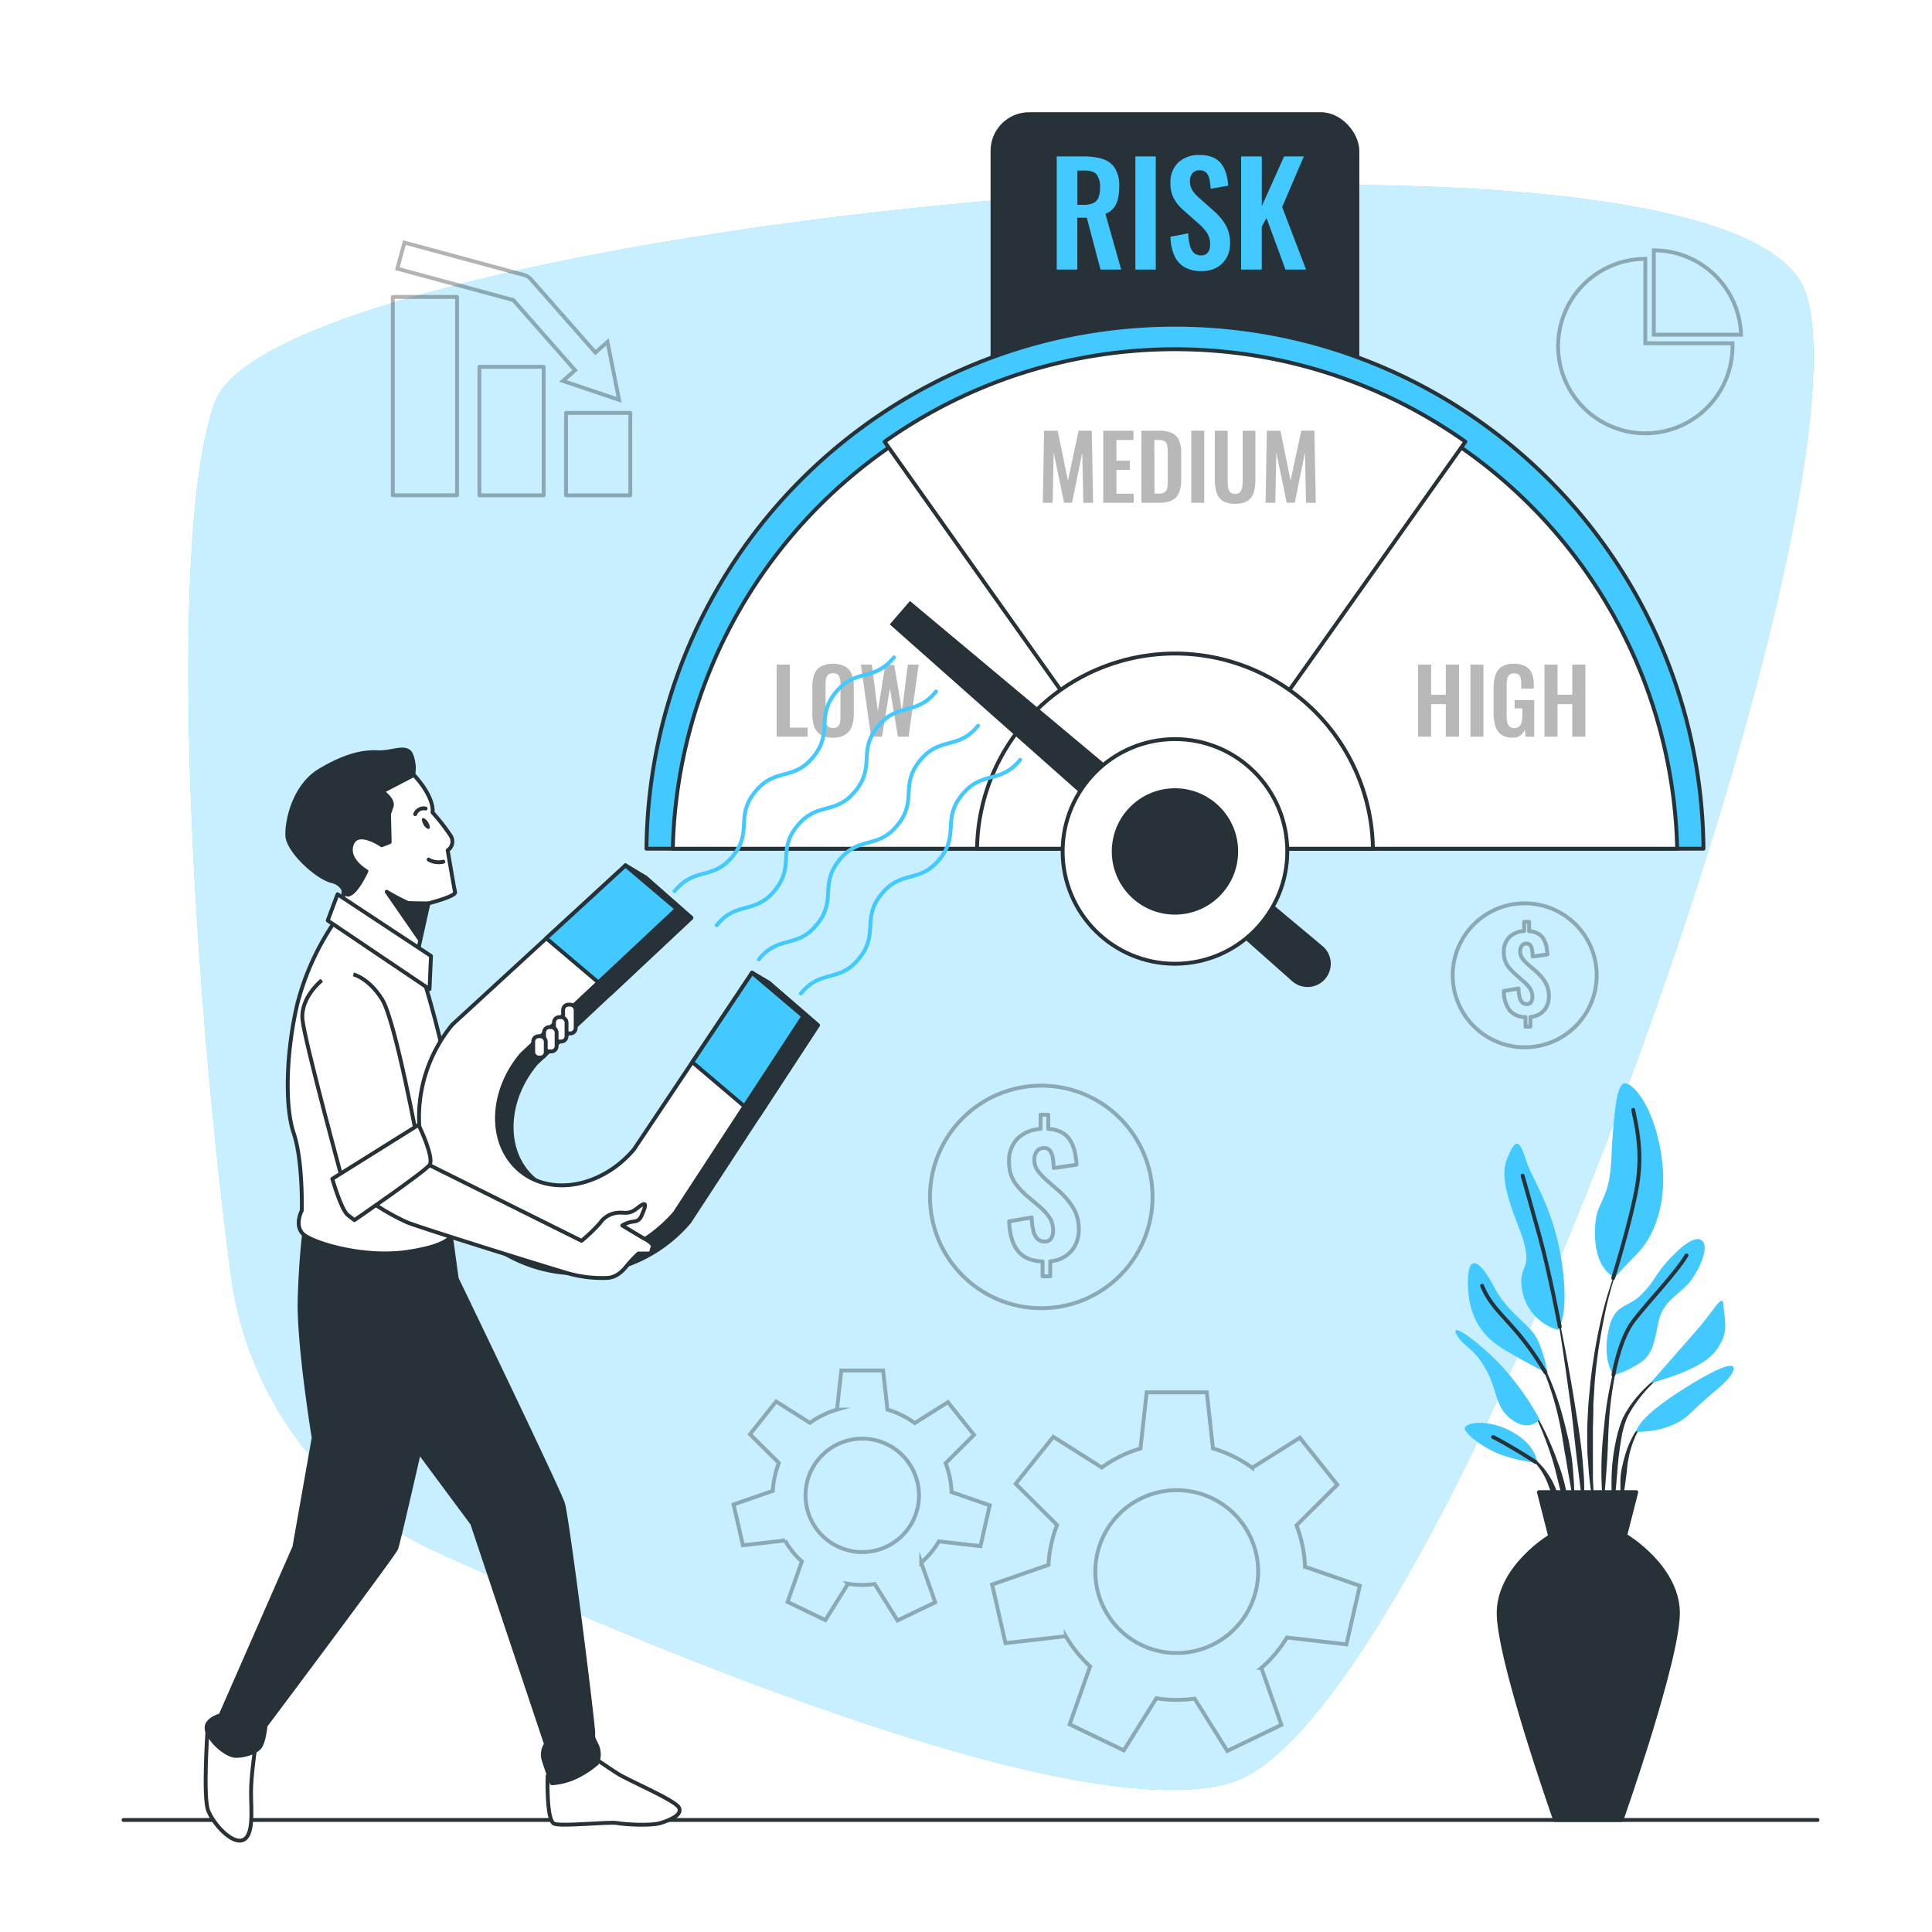 <svg class="animated" id="freepik_stories-risk-management" xmlns="http://www.w3.org/2000/svg" viewBox="0 0 500 500" version="1.1" xmlns:xlink="http://www.w3.org/1999/xlink" xmlns:svgjs="http://svgjs.com/svgjs"><style>svg#freepik_stories-risk-management:not(.animated) .animable {opacity: 0;}svg#freepik_stories-risk-management.animated #freepik--background-simple--inject-295 {animation: 1s 1 forwards cubic-bezier(.36,-0.01,.5,1.38) slideLeft;animation-delay: 0s;}svg#freepik_stories-risk-management.animated #freepik--Plant--inject-295 {animation: 1s 1 forwards cubic-bezier(.36,-0.01,.5,1.38) lightSpeedLeft;animation-delay: 0s;}svg#freepik_stories-risk-management.animated #freepik--Gears--inject-295 {animation: 1s 1 forwards cubic-bezier(.36,-0.01,.5,1.38) lightSpeedLeft;animation-delay: 0s;}svg#freepik_stories-risk-management.animated #freepik--Coins--inject-295 {animation: 1s 1 forwards cubic-bezier(.36,-0.01,.5,1.38) slideRight;animation-delay: 0s;}svg#freepik_stories-risk-management.animated #freepik--chart-2--inject-295 {animation: 1s 1 forwards cubic-bezier(.36,-0.01,.5,1.38) slideUp;animation-delay: 0s;}svg#freepik_stories-risk-management.animated #freepik--chart-1--inject-295 {animation: 1s 1 forwards cubic-bezier(.36,-0.01,.5,1.38) fadeIn;animation-delay: 0s;}svg#freepik_stories-risk-management.animated #freepik--Levels--inject-295 {animation: 1s 1 forwards cubic-bezier(.36,-0.01,.5,1.38) slideRight,6s Infinite  linear heartbeat;animation-delay: 0s,1s;}svg#freepik_stories-risk-management.animated #freepik--Lines--inject-295 {animation: 1s 1 forwards cubic-bezier(.36,-0.01,.5,1.38) slideLeft,1.5s Infinite  linear shake;animation-delay: 0s,1s;}svg#freepik_stories-risk-management.animated #freepik--Floor--inject-295 {animation: 1s 1 forwards cubic-bezier(.36,-0.01,.5,1.38) zoomIn;animation-delay: 0s;}svg#freepik_stories-risk-management.animated #freepik--Character--inject-295 {animation: 1s 1 forwards cubic-bezier(.36,-0.01,.5,1.38) slideDown,1.5s Infinite  linear wind;animation-delay: 0s,1s;}            @keyframes slideLeft {                0% {                    opacity: 0;                    transform: translateX(-30px);                }                100% {                    opacity: 1;                    transform: translateX(0);                }            }                    @keyframes lightSpeedLeft {              from {                transform: translate3d(-50%, 0, 0) skewX(20deg);                opacity: 0;              }              60% {                transform: skewX(-10deg);                opacity: 1;              }              80% {                transform: skewX(2deg);              }              to {                opacity: 1;                transform: translate3d(0, 0, 0);              }            }                    @keyframes slideRight {                0% {                    opacity: 0;                    transform: translateX(30px);                }                100% {                    opacity: 1;                    transform: translateX(0);                }            }                    @keyframes slideUp {                0% {                    opacity: 0;                    transform: translateY(30px);                }                100% {                    opacity: 1;                    transform: inherit;                }            }                    @keyframes fadeIn {                0% {                    opacity: 0;                }                100% {                    opacity: 1;                }            }                    @keyframes heartbeat {                0% {                    transform: scale(1);                }                10% {                    transform: scale(1.1);                }                30% {                    transform: scale(1);                }                40% {                    transform: scale(1);                }                50% {                    transform: scale(1.1);                }                60% {                    transform: scale(1);                }                100% {                    transform: scale(1);                }            }                    @keyframes shake {                10%, 90% {                    transform: translate3d(-1px, 0, 0);                  }                  20%, 80% {                    transform: translate3d(2px, 0, 0);                  }                  30%, 50%, 70% {                    transform: translate3d(-4px, 0, 0);                  }                  40%, 60% {                    transform: translate3d(4px, 0, 0);                  }            }                    @keyframes zoomIn {                0% {                    opacity: 0;                    transform: scale(0.5);                }                100% {                    opacity: 1;                    transform: scale(1);                }            }                    @keyframes slideDown {                0% {                    opacity: 0;                    transform: translateY(-30px);                }                100% {                    opacity: 1;                    transform: translateY(0);                }            }                    @keyframes wind {                0% {                    transform: rotate( 0deg );                }                25% {                    transform: rotate( 1deg );                }                75% {                    transform: rotate( -1deg );                }            }        </style><g id="freepik--background-simple--inject-295" class="animable" style="transform-origin: 259.048px 255.545px;"><path d="M59.72,329.7a91.82,91.82,0,0,0,52.91,71.78c60.92,27.58,167.92,71.64,206.16,59.79C373.49,444.33,485.66,132,467.35,75.88S72.48,57.7,55.64,104C42.78,139.38,50.13,256.84,59.72,329.7Z" style="fill: rgb(66, 201, 255); transform-origin: 259.048px 255.545px;" id="elv5xvmczvbgg" class="animable"></path><g id="el5kljfr2umwe"><path d="M59.72,329.7a91.82,91.82,0,0,0,52.91,71.78c60.92,27.58,167.92,71.64,206.16,59.79C373.49,444.33,485.66,132,467.35,75.88S72.48,57.7,55.64,104C42.78,139.38,50.13,256.84,59.72,329.7Z" style="fill: rgb(255, 255, 255); opacity: 0.7; transform-origin: 259.048px 255.545px;" class="animable"></path></g></g><g id="freepik--Plant--inject-295" class="animable" style="transform-origin: 412.67px 375.673px;"><path d="M419.34,326.25h0a.09.09,0,0,0,0-.09s-.08,0-.09,0a93.55,93.55,0,0,0-4.92,15.4,145.86,145.86,0,0,0-2.71,16l-.38,4c-.06.67-.13,1.34-.18,2l-.11,2c-.06,1.35-.14,2.7-.18,4.05l0,4.06.05,2c0,.67.08,1.35.12,2,.11,1.35.19,2.7.31,4,.26,2.69.66,5.36,1.08,8a.09.09,0,0,0,.07.06.07.07,0,0,0,.07-.07h0c0-1.35-.06-2.69-.09-4s-.16-2.68-.14-4,0-2.68,0-4l0-2,0-2,0-4,.11-4,0-2c0-.67.08-1.34.12-2l.24-4A143.06,143.06,0,0,1,415,341.74,91.61,91.61,0,0,1,419.34,326.25Z" style="fill: rgb(38, 50, 56); transform-origin: 415.061px 357.945px;" id="elyl2odfeved" class="animable"></path><path d="M419.91,347.26a.07.07,0,0,0,0-.08.06.06,0,0,0-.09,0,94.16,94.16,0,0,0-2.86,10.21,92.39,92.39,0,0,0-1.69,10.49c-.36,3.51-.75,7-.8,10.57a87.34,87.34,0,0,0,.37,10.6.08.08,0,0,0,.15,0c.4-3.52.65-7,.9-10.54s.28-7,.51-10.54a94.55,94.55,0,0,1,1.25-10.45A96.23,96.23,0,0,1,419.91,347.26Z" style="fill: rgb(38, 50, 56); transform-origin: 417.182px 368.131px;" id="elhl5y93o1i1b" class="animable"></path><path d="M431.56,354.66a.07.07,0,0,0-.1,0,36,36,0,0,0-7.79,6.8,31.94,31.94,0,0,0-3,4.23l-.63,1.18-.49,1.23c-.17.41-.3.83-.43,1.25s-.26.83-.38,1.25a50.69,50.69,0,0,0-1.61,10.28,59.64,59.64,0,0,0,.39,10.35.07.07,0,0,0,.07.06.08.08,0,0,0,.07-.07l.89-10.24a89.07,89.07,0,0,1,1.3-10.1c.09-.42.21-.82.31-1.23a11.16,11.16,0,0,1,.36-1.2l.42-1.19.53-1.12a31.63,31.63,0,0,1,2.79-4.24,35.25,35.25,0,0,1,7.32-7.11h0A.07.07,0,0,0,431.56,354.66Z" style="fill: rgb(38, 50, 56); transform-origin: 424.337px 372.964px;" id="el5hiugo7zw7c" class="animable"></path><path d="M425.92,367.82a11.44,11.44,0,0,0-3.54,4.26,24.94,24.94,0,0,0-2,5.22c-.14.44-.25.89-.35,1.35l-.32,1.36a23.56,23.56,0,0,0-.35,2.77c0,.93,0,1.86,0,2.78a25.91,25.91,0,0,0,.36,2.77.09.09,0,0,0,.06.06.08.08,0,0,0,.09-.06,26.36,26.36,0,0,0,.49-2.72c.14-.91.28-1.8.39-2.7s.25-1.78.32-2.68.19-1.8.38-2.68a24.28,24.28,0,0,1,1.52-5.16,11.35,11.35,0,0,1,3-4.45h0a.07.07,0,0,0-.09-.11Z" style="fill: rgb(38, 50, 56); transform-origin: 422.678px 378.102px;" id="el077vmfztre1o" class="animable"></path><path d="M409.58,378.08c-.38-4.54-1.13-9.05-1.84-13.55s-1.49-9-2.32-13.47-1.74-8.94-2.71-13.39a.06.06,0,0,0-.08-.05s-.06,0-.06.08q1.17,6.72,2.15,13.48t1.9,13.51c.55,4.51,1,9,1.55,13.54l1.67,13.54a.07.07,0,0,0,.06.07.08.08,0,0,0,.08-.07c0-1.14,0-2.28.08-3.43s-.05-2.28-.07-3.42C410,382.63,409.76,380.36,409.58,378.08Z" style="fill: rgb(38, 50, 56); transform-origin: 406.328px 364.728px;" id="elq14iqwxzep" class="animable"></path><path d="M406.86,378c-.25-1.8-.58-3.59-.92-5.38L405.3,370c-.21-.88-.41-1.77-.67-2.64A74,74,0,0,0,401.16,357l-.55-1.25-.61-1.22c-.38-.83-.85-1.61-1.29-2.41a20.45,20.45,0,0,0-3.28-4.35.09.09,0,0,0-.1,0,.07.07,0,0,0,0,.1h0a20.1,20.1,0,0,1,3,4.45c.39.81.81,1.6,1.15,2.44L400,356l.48,1.26a74.37,74.37,0,0,1,3,10.35c.41,1.75.69,3.53,1,5.3l.42,2.66c.16.89.35,1.77.47,2.66.29,1.78.61,3.55.92,5.33s.61,3.57,1,5.35a.09.09,0,0,0,.07.06.07.07,0,0,0,.07-.07c0-1.82,0-3.64-.12-5.45S407.05,379.83,406.86,378Z" style="fill: rgb(38, 50, 56); transform-origin: 401.37px 368.362px;" id="el35sf2cgns4w" class="animable"></path><path d="M403.09,378.25c-.84-2.39-1.82-4.72-2.88-7a62.59,62.59,0,0,0-3.62-6.64.07.07,0,1,0-.12.07,63.76,63.76,0,0,1,3.09,6.85c.92,2.33,1.76,4.69,2.45,7.08s1.22,4.84,1.86,7.25,1.21,4.83,1.95,7.27a.08.08,0,0,0,.07.05.07.07,0,0,0,.07-.07,36.29,36.29,0,0,0-.7-7.57A47.55,47.55,0,0,0,403.09,378.25Z" style="fill: rgb(38, 50, 56); transform-origin: 401.209px 378.874px;" id="el6pdnxjv27yl" class="animable"></path><path d="M402.94,386.2a16.23,16.23,0,0,0-2-4.2,17.52,17.52,0,0,0-2.91-3.62,13.83,13.83,0,0,0-1.85-1.4,7.72,7.72,0,0,0-2.11-1,.07.07,0,0,0-.08,0,.06.06,0,0,0,0,.09h0a10.35,10.35,0,0,1,3.48,2.71,16.08,16.08,0,0,1,2.43,3.68c.69,1.3,1.05,2.75,1.65,4.09.27.69.53,1.39.83,2.08a17.41,17.41,0,0,0,.92,2.1h0a.08.08,0,0,0,.06,0,.08.08,0,0,0,.08-.07,16.31,16.31,0,0,0-.09-2.32C403.28,387.71,403.12,387,402.94,386.2Z" style="fill: rgb(38, 50, 56); transform-origin: 398.709px 383.352px;" id="el2h4p46exgli" class="animable"></path><path d="M403.22,344.18a13,13,0,0,1-9.18-9.74c-1.72-8,3.83-4.59-1.14-17.2s-3.82-15.48-2.1-19.11,2.67-2.49,4.2,2.29,7.07,12.23,9.17,26.18S403.22,344.18,403.22,344.18Z" style="fill: rgb(66, 201, 255); transform-origin: 397.118px 320.086px;" id="elqq8df7yb4p" class="animable"></path><path d="M417.93,330.61s-5-1.71-5.16-11.08,3.63-7.45,4.21-19.11,1.34-19.88,3.44-20.07,7.64,5.74,9.55,18.73-2.48,21.6-6.3,25.42S417.93,330.61,417.93,330.61Z" style="fill: rgb(66, 201, 255); transform-origin: 421.598px 305.478px;" id="el24n1yb1i8rc" class="animable"></path><path d="M400.54,355.46s-1.14-6.88-3.44-10.13-7.26-6.12-10.51-12.42-6.88-9.37-6.69-.38,4.21,13.57,9.18,16.62S400.54,355.46,400.54,355.46Z" style="fill: rgb(66, 201, 255); transform-origin: 390.216px 341.187px;" id="ellquf61t1o3b" class="animable"></path><path d="M398.44,367.31A68.89,68.89,0,0,0,387.16,352c-6.68-6.5-12-9.75-10.12-6.5s4.2,3.06,7.45,8.79,2.29,9.94,6.88,13.19S398.44,367.31,398.44,367.31Z" style="fill: rgb(66, 201, 255); transform-origin: 387.549px 356.553px;" id="elt9x20kxogvj" class="animable"></path><path d="M397.87,378.58c-.19-.57-.39-4.77-6.88-8.21s-12.62-2.11-11.85-.39,4.78,4.59,8.79,6.31A40.42,40.42,0,0,0,397.87,378.58Z" style="fill: rgb(66, 201, 255); transform-origin: 388.472px 373.402px;" id="eld7j03znv9zw" class="animable"></path><path d="M417.55,355.84s-2.87-3.63-1.34-11.27,5-5.74,8.79-9.75,3.06-4.59,6.88-8.79,7.27-6.5,8.8-4.78-.77,7.07-3.06,10.13-5.93,4.59-7.65,8.41-1,9.94-5.35,12.8S417.55,355.84,417.55,355.84Z" style="fill: rgb(66, 201, 255); transform-origin: 428.468px 338.258px;" id="elet4dno9la1v" class="animable"></path><path d="M427.11,357.94S434,350.11,439,344.38s6.88-10.13,7.07-6.31,1.72,6.88-2.3,11.85S427.11,357.94,427.11,357.94Z" style="fill: rgb(66, 201, 255); transform-origin: 436.811px 347.288px;" id="elaplqqq7iojo" class="animable"></path><path d="M423.48,370.56s-.2-3.06,10.7-10.13,15.48-8.41,14.33-5.54-5.92,5.73-11.08,10.89S423.48,370.56,423.48,370.56Z" style="fill: rgb(66, 201, 255); transform-origin: 436.081px 362.022px;" id="el939fnbhytlu" class="animable"></path><path d="M403.67,343.37s-2.55-13.71-5.23-23.46-4.4-15.67-4.4-15.67" style="fill: none; stroke: rgb(38, 50, 56); stroke-linecap: round; stroke-linejoin: round; transform-origin: 398.855px 323.805px;" id="eluvce1uj4dpd" class="animable"></path><path d="M417.49,330.76s4.65-14.86,6.18-23.84-.19-15.67-1-19.69" style="fill: none; stroke: rgb(38, 50, 56); stroke-linecap: round; stroke-linejoin: round; transform-origin: 420.886px 308.995px;" id="elj7o9gdb1s0l" class="animable"></path><path d="M399.94,355.17a72.57,72.57,0,0,0-7-10c-4.21-5-7.46-7.64-9.37-12.42" style="fill: none; stroke: rgb(38, 50, 56); stroke-linecap: round; stroke-linejoin: round; transform-origin: 391.755px 343.96px;" id="elu4thext0bf7" class="animable"></path><path d="M417.55,355.84s1.53-9.17,5.16-13.95,10.89-12.23,13.76-17" style="fill: none; stroke: rgb(38, 50, 56); stroke-linecap: round; stroke-linejoin: round; transform-origin: 427.01px 340.365px;" id="el91ksbvad9mm" class="animable"></path><path d="M397.42,378.38s-6.43-4.19-11-6.48" style="fill: none; stroke: rgb(38, 50, 56); stroke-linecap: round; stroke-linejoin: round; transform-origin: 391.92px 375.14px;" id="elxkbojba0f4o" class="animable"></path><path d="M434.24,416.9c-.43-11.6-13.32-19.33-13.32-19.33H401.18s-12.89,7.73-13.32,19.33S402.46,471,402.46,471h17.18S434.67,428.49,434.24,416.9Z" style="fill: rgb(38, 50, 56); stroke: rgb(38, 50, 56); stroke-linecap: round; stroke-linejoin: round; transform-origin: 411.05px 434.285px;" id="el5tzw2bjpicr" class="animable"></path><polygon points="423.47 386.17 398.27 386.17 401.18 397.57 420.56 397.57 423.47 386.17" style="fill: rgb(38, 50, 56); stroke: rgb(38, 50, 56); stroke-linecap: round; stroke-linejoin: round; transform-origin: 410.87px 391.87px;" id="eli3k3nnondlj" class="animable"></polygon></g><g id="freepik--Gears--inject-295" class="animable" style="transform-origin: 270.885px 403.915px;"><g id="elqsmbmpfueo8"><g style="opacity: 0.3; transform-origin: 270.885px 403.915px;" class="animable"><path d="M333.06,423.79l15.4,1.77,3.46-15.16-14.18-4.93a33.07,33.07,0,0,0-2.2-10.71l10.55-10.52-9.69-12.16-12.32,7.78a33.35,33.35,0,0,0-10.16-5l-1.61-14.52H296.76l-1.61,14.52a33.12,33.12,0,0,0-10,4.92l-12.56-7.93L262.86,384l10.71,10.67A32.92,32.92,0,0,0,271.35,405l-14.59,5.07,3.46,15.17,15.6-1.79a33.45,33.45,0,0,0,6.3,7.8l-5.29,15,14,6.75,8.44-13.49a32.91,32.91,0,0,0,9.89.09l8.47,13.54,14-6.75-5.19-14.73A33.25,33.25,0,0,0,333.06,423.79Zm-49.59-17.05a21.07,21.07,0,1,1,21.07,21.06A21.07,21.07,0,0,1,283.47,406.74Z" style="fill: none; stroke: rgb(0, 0, 0); stroke-miterlimit: 10; transform-origin: 304.34px 406.74px;" id="elee9c0ua32qt" class="animable"></path><path d="M243,398.91l10.74,1.23,2.41-10.57-9.89-3.43a23,23,0,0,0-1.53-7.46l7.35-7.33-6.75-8.47-8.59,5.41a22.87,22.87,0,0,0-7.07-3.48l-1.12-10.12H217.73l-1.12,10.12a23,23,0,0,0-7,3.42l-8.75-5.52-6.76,8.47,7.47,7.43a23.1,23.1,0,0,0-1.56,7.22l-10.16,3.53,2.42,10.56,10.87-1.24a23,23,0,0,0,4.38,5.43l-3.69,10.47,9.77,4.7,5.88-9.4a23.17,23.17,0,0,0,3.66.3,24.56,24.56,0,0,0,3.23-.23l5.9,9.43,9.76-4.7-3.61-10.27A23.33,23.33,0,0,0,243,398.91ZM208.47,387a14.68,14.68,0,1,1,14.68,14.68A14.68,14.68,0,0,1,208.47,387Z" style="fill: none; stroke: rgb(0, 0, 0); stroke-miterlimit: 10; transform-origin: 223px 387.035px;" id="elnajaeqvdk5" class="animable"></path></g></g></g><g id="freepik--Coins--inject-295" class="animable" style="transform-origin: 322.889px 290.231px;"><g id="elsri08csoa2"><g style="opacity: 0.3; transform-origin: 269.48px 309.76px;" class="animable"><g id="elurojo5128c"><circle cx="269.48" cy="309.76" r="28.8" style="fill: none; stroke: rgb(0, 0, 0); stroke-linecap: round; stroke-linejoin: round; transform-origin: 269.48px 309.76px; transform: rotate(-45deg);" class="animable"></circle></g><path d="M269.82,330.32v-3.85c-2.85-.11-5-1-6.38-2.73s-2.16-4.26-2.27-7.66l5.83-1a16.93,16.93,0,0,0,.44,3.45,4.2,4.2,0,0,0,1.05,2.07,2.5,2.5,0,0,0,1.82.69,1.86,1.86,0,0,0,1.76-.83,3.74,3.74,0,0,0,.48-1.91,6.12,6.12,0,0,0-1-3.53,14.51,14.51,0,0,0-2.66-2.88l-3.52-3a22.71,22.71,0,0,1-2.15-2.28,9,9,0,0,1-1.51-2.64,9.89,9.89,0,0,1-.56-3.52,8.08,8.08,0,0,1,2.21-6.06,9.23,9.23,0,0,1,5.94-2.47v-3.68h2v3.68a7.75,7.75,0,0,1,3.66,1,6.17,6.17,0,0,1,2.17,2.23,10.65,10.65,0,0,1,1.08,2.94,21.56,21.56,0,0,1,.41,3.08l-5.92.87a18.85,18.85,0,0,0-.25-2.71,4,4,0,0,0-.74-1.84,1.91,1.91,0,0,0-1.66-.62,2.11,2.11,0,0,0-1.76.91,3.36,3.36,0,0,0-.6,1.95,4.83,4.83,0,0,0,.92,3.06,19.37,19.37,0,0,0,2.06,2.23l3.44,3a22.92,22.92,0,0,1,2.52,2.69,12.85,12.85,0,0,1,1.87,3.21,10.94,10.94,0,0,1,.7,4,8.89,8.89,0,0,1-.89,4,7.33,7.33,0,0,1-2.57,2.92,8.29,8.29,0,0,1-3.95,1.33v3.89Z" style="fill: none; stroke: rgb(0, 0, 0); stroke-linecap: round; stroke-linejoin: round; transform-origin: 270.168px 309.405px;" id="elpg87lqgt8e" class="animable"></path></g></g><g id="elsybnq06ulkj"><g style="opacity: 0.3; transform-origin: 394.59px 252.41px;" class="animable"><g id="el97xhfovto0p"><circle cx="394.59" cy="252.41" r="18.63" style="fill: none; stroke: rgb(0, 0, 0); stroke-linecap: round; stroke-linejoin: round; transform-origin: 394.59px 252.41px; transform: rotate(-13.39deg);" class="animable"></circle></g><path d="M394.8,265.71v-2.49a5.33,5.33,0,0,1-4.12-1.76,8.11,8.11,0,0,1-1.47-5l3.77-.64a10.83,10.83,0,0,0,.29,2.24,2.69,2.69,0,0,0,.68,1.33,1.59,1.59,0,0,0,1.18.45,1.18,1.18,0,0,0,1.13-.54,2.39,2.39,0,0,0,.31-1.23,4,4,0,0,0-.63-2.29,9.41,9.41,0,0,0-1.72-1.86l-2.28-2a15.8,15.8,0,0,1-1.39-1.48,6,6,0,0,1-1-1.71,6.49,6.49,0,0,1-.36-2.28,5.27,5.27,0,0,1,1.43-3.92,6,6,0,0,1,3.84-1.59v-2.38h1.29V241a4.87,4.87,0,0,1,2.37.66,3.93,3.93,0,0,1,1.4,1.44,6.64,6.64,0,0,1,.7,1.9,14.49,14.49,0,0,1,.27,2l-3.83.56a12.47,12.47,0,0,0-.16-1.76,2.66,2.66,0,0,0-.48-1.19,1.25,1.25,0,0,0-1.07-.4,1.38,1.38,0,0,0-1.14.59,2.16,2.16,0,0,0-.39,1.26,3.13,3.13,0,0,0,.59,2,12.86,12.86,0,0,0,1.34,1.45l2.22,1.92a15.76,15.76,0,0,1,1.63,1.74,8.45,8.45,0,0,1,1.21,2.08,7.07,7.07,0,0,1,.45,2.61,5.78,5.78,0,0,1-.57,2.58,4.81,4.81,0,0,1-1.66,1.89,5.49,5.49,0,0,1-2.56.86v2.51Z" style="fill: none; stroke: rgb(0, 0, 0); stroke-linecap: round; stroke-linejoin: round; transform-origin: 395.021px 252.135px;" id="elwf4rii8iuaj" class="animable"></path></g></g></g><g id="freepik--chart-2--inject-295" class="animable" style="transform-origin: 426.91px 88.465px;"><g id="elahmikkk2izw"><g style="opacity: 0.3; transform-origin: 426.91px 88.465px;" class="animable"><path d="M448.36,88.84H425.81V67a22.57,22.57,0,1,0,22.57,22.57C448.38,89.34,448.37,89.09,448.36,88.84Z" style="fill: none; stroke: rgb(0, 0, 0); stroke-miterlimit: 10; transform-origin: 425.81px 89.57px;" id="elh3a4xw3mwbo" class="animable"></path><path d="M450.58,86.62H428V64.79A22.56,22.56,0,0,1,450.58,86.62Z" style="fill: none; stroke: rgb(0, 0, 0); stroke-miterlimit: 10; transform-origin: 439.29px 75.705px;" id="el5kvxnpfqr0u" class="animable"></path></g></g></g><g id="freepik--chart-1--inject-295" class="animable" style="transform-origin: 132.39px 95.485px;"><g id="eloi2zyc3p9n"><g style="opacity: 0.3; transform-origin: 132.39px 95.485px;" class="animable"><rect x="101.66" y="76.85" width="16.63" height="51.33" style="fill: none; stroke: rgb(0, 0, 0); stroke-linecap: round; stroke-linejoin: round; transform-origin: 109.975px 102.515px;" id="elp8tnwde4syl" class="animable"></rect><rect x="124.07" y="94.93" width="16.63" height="33.26" style="fill: none; stroke: rgb(0, 0, 0); stroke-linecap: round; stroke-linejoin: round; transform-origin: 132.385px 111.56px;" id="el01fxbxywx17k" class="animable"></rect><rect x="146.49" y="106.86" width="16.63" height="21.33" style="fill: none; stroke: rgb(0, 0, 0); stroke-linecap: round; stroke-linejoin: round; transform-origin: 154.805px 117.525px;" id="el92jbhxdguu9" class="animable"></rect><path d="M160.22,103.48l-3-15-3.13,2.76-16.72-19a3.43,3.43,0,0,0-1.71-1.07l-31-8.39-1.83,6.75,30,8.12,16,18.17-3.14,2.76Z" style="fill: none; stroke: rgb(0, 0, 0); stroke-miterlimit: 10; transform-origin: 131.525px 83.13px;" id="eldk9ojilyuy" class="animable"></path></g></g></g><g id="freepik--Levels--inject-295" class="animable animator-active" style="transform-origin: 304.085px 142.238px;"><rect x="256.36" y="29.04" width="95.43" height="93.99" rx="9.98" style="fill: rgb(38, 50, 56); transform-origin: 304.075px 76.035px;" id="el0ni6dwiyq33" class="animable"></rect><path d="M440.86,219.65H167.31a136.78,136.78,0,0,1,273.55,0Z" style="fill: rgb(66, 201, 255); stroke: rgb(38, 50, 56); stroke-linejoin: round; transform-origin: 304.085px 151.845px;" id="elm6zavxtn9o8" class="animable"></path><path d="M434.05,219.65H174.12a130,130,0,0,1,259.93,0Z" style="fill: rgb(255, 255, 255); stroke: rgb(38, 50, 56); stroke-linejoin: round; transform-origin: 304.085px 156.158px;" id="elia0ogpezi2b" class="animable"></path><path d="M379.25,114.3,304.59,219.65l-.5.7-.5-.7L228.93,114.31a130,130,0,0,1,150.32,0Z" style="fill: rgb(255, 255, 255); stroke: rgb(38, 50, 56); stroke-linejoin: round; transform-origin: 304.09px 155.365px;" id="elfb60y13beg7" class="animable"></path><path d="M355.31,219.65H252.86a51.23,51.23,0,0,1,102.45,0Z" style="fill: rgb(255, 255, 255); stroke: rgb(38, 50, 56); stroke-linejoin: round; transform-origin: 304.085px 194.393px;" id="elx8kth1tjwrd" class="animable"></path><path d="M342.94,253.35h0a6,6,0,0,1-8.5.6L230.27,161.59l5.23-6.06,106.78,89.32A6,6,0,0,1,342.94,253.35Z" style="fill: rgb(38, 50, 56); transform-origin: 287.335px 205.483px;" id="el4bvt6lewj8l" class="animable"></path><circle cx="304.08" cy="220.35" r="29.07" style="fill: rgb(255, 255, 255); stroke: rgb(38, 50, 56); stroke-linejoin: round; transform-origin: 304.08px 220.35px;" id="el7ou50i9v4ha" class="animable"></circle><circle cx="304.08" cy="220.35" r="15.85" style="fill: rgb(38, 50, 56); stroke: rgb(38, 50, 56); stroke-linejoin: round; transform-origin: 304.08px 220.35px;" id="el17bfcdt09ke" class="animable"></circle><g id="el5o94kwnhxqf"><g style="opacity: 0.28; transform-origin: 219.375px 181.344px;" class="animable"><path d="M201,190.65V172h3.41v16.31H209v2.34Z" id="elfvuljvb61ps" class="animable" style="transform-origin: 205px 181.325px;"></path><path d="M215.57,190.91a5.87,5.87,0,0,1-3.15-.74,4.07,4.07,0,0,1-1.69-2.12,9.69,9.69,0,0,1-.5-3.27v-7a9.41,9.41,0,0,1,.5-3.23,3.93,3.93,0,0,1,1.69-2.06,7.34,7.34,0,0,1,6.34,0,4,4,0,0,1,1.68,2.06,8.93,8.93,0,0,1,.52,3.23v7a9,9,0,0,1-.52,3.23,4.18,4.18,0,0,1-1.68,2.12A5.84,5.84,0,0,1,215.57,190.91Zm0-2.51a1.81,1.81,0,0,0,1.26-.37,1.9,1.9,0,0,0,.54-1,6.88,6.88,0,0,0,.14-1.41V177a6.57,6.57,0,0,0-.14-1.4,1.81,1.81,0,0,0-.54-1,1.86,1.86,0,0,0-1.26-.36,1.81,1.81,0,0,0-1.22.36,1.7,1.7,0,0,0-.55,1,6.57,6.57,0,0,0-.14,1.4v8.59a6.9,6.9,0,0,0,.13,1.41,1.72,1.72,0,0,0,.54,1A1.79,1.79,0,0,0,215.57,188.4Z" id="eltfccza38gb" class="animable" style="transform-origin: 215.595px 181.344px;"></path><path d="M225.43,190.65,222.78,172h2.85l1.55,12.09,1.93-12h2.33l2,12L234.94,172h2.81l-2.6,18.65h-2.77l-2.07-12.5-2.05,12.5Z" id="el9vj1o1ijzmm" class="animable" style="transform-origin: 230.265px 181.325px;"></path></g></g><g id="el7dn60xrsy9v"><g style="opacity: 0.28; transform-origin: 388.65px 181.349px;" class="animable"><path d="M367,190.65V172h3.38v7.81h3.8V172h3.41v18.65h-3.41v-8.42h-3.8v8.42Z" id="eltbwsdr1ot1" class="animable" style="transform-origin: 372.295px 181.325px;"></path><path d="M380.55,190.65V172h3.36v18.65Z" id="elxhmcwd3a3f" class="animable" style="transform-origin: 382.23px 181.325px;"></path><path d="M391.46,190.91a4.91,4.91,0,0,1-2.92-.78A4.4,4.4,0,0,1,387,187.9a11.06,11.06,0,0,1-.47-3.39v-6.27a11.67,11.67,0,0,1,.46-3.45,4,4,0,0,1,1.63-2.22,5.68,5.68,0,0,1,3.21-.78,6.13,6.13,0,0,1,3,.65,3.71,3.71,0,0,1,1.62,1.85,7.79,7.79,0,0,1,.5,2.94v1h-3.25v-1.06a7.73,7.73,0,0,0-.13-1.55,1.7,1.7,0,0,0-.5-1,1.88,1.88,0,0,0-1.23-.33,1.72,1.72,0,0,0-1.31.44,2.14,2.14,0,0,0-.5,1.15,10.84,10.84,0,0,0-.11,1.57v7.8a7.43,7.43,0,0,0,.17,1.68,2,2,0,0,0,.59,1.1,1.89,1.89,0,0,0,1.25.38,1.74,1.74,0,0,0,1.26-.42,2.13,2.13,0,0,0,.61-1.15,7.42,7.42,0,0,0,.18-1.75v-1.75h-2v-2.14h5.07v9.46h-2.19l-.25-1.84a3.55,3.55,0,0,1-1.12,1.51A3.23,3.23,0,0,1,391.46,190.91Z" id="elrhq2i7f41di" class="animable" style="transform-origin: 391.789px 181.349px;"></path><path d="M399.71,190.65V172h3.38v7.81h3.8V172h3.41v18.65h-3.41v-8.42h-3.8v8.42Z" id="elizeow2ldof" class="animable" style="transform-origin: 405.005px 181.325px;"></path></g></g><g id="elvxz22uuewz9"><g style="opacity: 0.28; transform-origin: 305.2px 120.916px;" class="animable"><path d="M269.88,130.12l.33-18.66h3.52l2.65,12.92,2.76-12.92h3.41l.35,18.66h-2.54l-.27-13-2.65,13h-2.05l-2.7-13-.25,13Z" id="eleya38ca62io" class="animable" style="transform-origin: 276.39px 120.79px;"></path><path d="M285.52,130.12V111.46h7.83v2.4h-4.42v5.37h3.48v2.37h-3.48v6.17h4.47v2.35Z" id="eliiilh36q9nd" class="animable" style="transform-origin: 289.46px 120.79px;"></path><path d="M295.38,130.12V111.46h4.4a8.15,8.15,0,0,1,3.55.63,3.58,3.58,0,0,1,1.82,1.91,8.53,8.53,0,0,1,.54,3.27v6.81a9.14,9.14,0,0,1-.54,3.38,3.78,3.78,0,0,1-1.79,2,7.51,7.51,0,0,1-3.45.66Zm3.41-2.37h1a2.61,2.61,0,0,0,1.68-.42,1.83,1.83,0,0,0,.63-1.21,15.08,15.08,0,0,0,.11-1.94V117a8.16,8.16,0,0,0-.16-1.82,1.59,1.59,0,0,0-.67-1,3.2,3.2,0,0,0-1.63-.32h-1Z" id="elewh6vu9432" class="animable" style="transform-origin: 300.537px 120.79px;"></path><path d="M308.3,130.12V111.46h3.36v18.66Z" id="elmzdfnh4jlj" class="animable" style="transform-origin: 309.98px 120.79px;"></path><path d="M319.65,130.37a5.77,5.77,0,0,1-3.22-.76,3.86,3.86,0,0,1-1.59-2.16,11.48,11.48,0,0,1-.44-3.37V111.46h3.32v13a10.66,10.66,0,0,0,.11,1.64,2.39,2.39,0,0,0,.54,1.25,1.66,1.66,0,0,0,1.28.47,1.64,1.64,0,0,0,1.3-.47,2.47,2.47,0,0,0,.53-1.25,9.48,9.48,0,0,0,.13-1.64v-13h3.29v12.62a11.48,11.48,0,0,1-.44,3.37,3.87,3.87,0,0,1-1.57,2.16A5.79,5.79,0,0,1,319.65,130.37Z" id="elciisustv9l4" class="animable" style="transform-origin: 319.65px 120.92px;"></path><path d="M327.53,130.12l.32-18.66h3.52L334,124.38l2.76-12.92h3.41l.35,18.66H338l-.27-13-2.65,13H333l-2.69-13-.26,13Z" id="el6ncd0rl7jrn" class="animable" style="transform-origin: 334.025px 120.79px;"></path></g></g><path d="M273.48,69.76V40.48h7a15.45,15.45,0,0,1,5,.71,5.76,5.76,0,0,1,3.11,2.4,8.67,8.67,0,0,1,1.07,4.63,14,14,0,0,1-.33,3.18,6,6,0,0,1-1.1,2.4,5,5,0,0,1-2.15,1.54l4.08,14.42h-5.35l-3.54-13.41h-2.46V69.76ZM278.83,53h1.66a5.7,5.7,0,0,0,2.48-.45,2.69,2.69,0,0,0,1.32-1.45,7,7,0,0,0,.4-2.55,5.51,5.51,0,0,0-.82-3.31c-.54-.73-1.57-1.1-3.09-1.1h-1.95Z" style="fill: rgb(66, 201, 255); transform-origin: 281.82px 55.118px;" id="eltkqn394fsz" class="animable"></path><path d="M293.83,69.76V40.48h5.28V69.76Z" style="fill: rgb(66, 201, 255); transform-origin: 296.47px 55.12px;" id="el8rdgjkh5nc4" class="animable"></path><path d="M311,70.16a8.62,8.62,0,0,1-4.41-1,6.47,6.47,0,0,1-2.67-3,12.74,12.74,0,0,1-1-4.88l4.59-.9a13.67,13.67,0,0,0,.41,3,4.37,4.37,0,0,0,1,2,2.52,2.52,0,0,0,1.86.71,2.11,2.11,0,0,0,1.85-.78,3.37,3.37,0,0,0,.54-2,5.3,5.3,0,0,0-.87-3.14A13.71,13.71,0,0,0,310,57.69l-3.69-3.26a11,11,0,0,1-2.48-3,8.24,8.24,0,0,1-.92-4.06A6.93,6.93,0,0,1,305,42a7.76,7.76,0,0,1,5.53-1.88,8.24,8.24,0,0,1,3.43.63,5.46,5.46,0,0,1,2.19,1.75,8.11,8.11,0,0,1,1.21,2.55,15.24,15.24,0,0,1,.5,3l-4.55.79a15.27,15.27,0,0,0-.31-2.45,3.32,3.32,0,0,0-.83-1.7,2.33,2.33,0,0,0-1.75-.62,2.21,2.21,0,0,0-1.83.78,3,3,0,0,0-.63,1.93,4.41,4.41,0,0,0,.61,2.44,9.23,9.23,0,0,0,1.78,2L314,54.47A15.33,15.33,0,0,1,317.06,58,9.15,9.15,0,0,1,318.34,63a7.49,7.49,0,0,1-.92,3.72,6.7,6.7,0,0,1-2.57,2.55A7.8,7.8,0,0,1,311,70.16Z" style="fill: rgb(66, 201, 255); transform-origin: 310.622px 55.137px;" id="el5q3ht7ujecs" class="animable"></path><path d="M321.2,69.76V40.48h5.35V53.35l5.78-12.87h5.1l-5.61,13.09L338,69.76h-5.32l-4.91-13.34-1.23,2.24v11.1Z" style="fill: rgb(66, 201, 255); transform-origin: 329.6px 55.12px;" id="elwf68a037zp" class="animable"></path></g><g id="freepik--Lines--inject-295" class="animable" style="transform-origin: 219.305px 213.63px;"><path d="M174.58,230.63c5.21-6.42,9.87-2.65,15.08-9.07s.55-10.21,5.76-16.64,9.87-2.64,15.08-9.07.55-10.21,5.76-16.64,9.88-2.65,15.09-9.08" style="fill: none; stroke: rgb(66, 201, 255); stroke-linecap: round; stroke-linejoin: round; transform-origin: 202.965px 200.38px;" id="elty7g2e4tno" class="animable"></path><path d="M185.47,239.46c5.21-6.42,9.87-2.64,15.08-9.07s.55-10.21,5.76-16.63,9.87-2.65,15.09-9.08.55-10.21,5.76-16.64,9.87-2.65,15.08-9.08" style="fill: none; stroke: rgb(66, 201, 255); stroke-linecap: round; stroke-linejoin: round; transform-origin: 213.855px 209.21px;" id="elcp14xqxl2co" class="animable"></path><path d="M196.37,248.29c5.21-6.42,9.87-2.64,15.08-9.07s.55-10.2,5.76-16.63,9.87-2.65,15.08-9.08.55-10.21,5.76-16.64,9.87-2.65,15.09-9.07" style="fill: none; stroke: rgb(66, 201, 255); stroke-linecap: round; stroke-linejoin: round; transform-origin: 224.755px 218.045px;" id="eld7x9murwi3a" class="animable"></path><path d="M207.26,257.13c5.21-6.43,9.87-2.65,15.08-9.08s.55-10.2,5.76-16.63,9.87-2.65,15.08-9.08.55-10.2,5.77-16.63,9.87-2.65,15.08-9.08" style="fill: none; stroke: rgb(66, 201, 255); stroke-linecap: round; stroke-linejoin: round; transform-origin: 235.645px 226.88px;" id="elll4ph6o3vf" class="animable"></path></g><g id="freepik--Floor--inject-295" class="animable" style="transform-origin: 251.17px 471.01px;"><line x1="31.97" y1="471.01" x2="470.37" y2="471.01" style="fill: none; stroke: rgb(38, 50, 56); stroke-linecap: round; stroke-linejoin: round; transform-origin: 251.17px 471.01px;" id="el45z0zn9ek2e" class="animable"></line></g><g id="freepik--Character--inject-295" class="animable" style="transform-origin: 132.45px 335.171px;"><path d="M53.68,448.12s-1.15,17,.19,20.44,6.11,8.78,9,7.64,2.1-7.84,2.1-12.42,1.15-11.46,1.15-12.6S53.68,448.12,53.68,448.12Z" style="fill: rgb(255, 255, 255); stroke: rgb(38, 50, 56); stroke-linejoin: round; transform-origin: 59.67px 462.238px;" id="elh4loi49z3g" class="animable"></path><path d="M141.72,459.58s-.38,11.65,1.72,12.41,14.13-.57,16.23-.19,8.79.77,11.27,0,5.73-2.1,4.77-4-13.17-7.06-15.85-8.78-7.45-5-7.45-5Z" style="fill: rgb(255, 255, 255); stroke: rgb(38, 50, 56); stroke-linejoin: round; transform-origin: 158.788px 463.132px;" id="elg7jmpxpd26t" class="animable"></path><path d="M78.89,317.87s-1,6.69-1.34,18.34,3.63,35.9,3.63,35.9l-5,28.27-19.1,43.54s-4.58,1.15-3.43,4.2,5.15,6.3,7.44,6.3,5.35-.95,6.31-2.48,1.33-5.35,1.33-5.35,33.23-44.3,33.81-45.83,5.92-25,5.92-25l13.75,18.52,19.1,57.11a4.82,4.82,0,0,0-.58,4.2c.77,2.48,2.1,5.92,2.1,5.92a17.26,17.26,0,0,0,5.16-1.15,23.57,23.57,0,0,0,6.49-4,5.76,5.76,0,0,0,.39-3.43c-.39-1.91-1.53-2.68-1.34-4.21s-6.69-55.95-7.83-59.58-27.5-58.25-27.5-58.25l-1.91-13.94A62.3,62.3,0,0,1,78.89,317.87Z" style="fill: rgb(38, 50, 56); stroke: rgb(38, 50, 56); stroke-linejoin: round; transform-origin: 104.22px 389.23px;" id="elcutr4in0wp" class="animable"></path><path d="M105.63,199S98.09,196,92,197.57,76.4,207.5,77.09,212.42,89,228.09,89,228.09l-.43,9.82,19.53,8.43,2.78-12.55s7.17-1.83,6.9-2.9-1.92-10.83-1.92-10.83a2.73,2.73,0,0,0,.71-3.86,49.91,49.91,0,0,0-4.64-5.94S112.89,206.19,105.63,199Z" style="fill: rgb(255, 255, 255); stroke: rgb(38, 50, 56); stroke-linecap: round; stroke-linejoin: round; transform-origin: 97.421px 221.728px;" id="elxksshq38srb" class="animable"></path><path d="M110.86,233.79s-4.59,0-5.35-.13a57.3,57.3,0,0,1-5.43-2.87L108.53,243Z" style="fill: rgb(38, 50, 56); stroke: rgb(38, 50, 56); stroke-linecap: round; stroke-linejoin: round; transform-origin: 105.47px 236.895px;" id="eld6u2v1c2zn" class="animable"></path><path d="M110.77,212.77c.48.76.62,1.53.31,1.72s-1-.25-1.43-1-.62-1.52-.31-1.72S110.29,212,110.77,212.77Z" style="fill: rgb(38, 50, 56); transform-origin: 110.216px 213.128px;" id="el0a5gdkpkiw0q" class="animable"></path><path d="M110.15,209.25a2.34,2.34,0,0,0-2.7,1.45" style="fill: none; stroke: rgb(38, 50, 56); stroke-linecap: round; stroke-linejoin: round; transform-origin: 108.8px 209.947px;" id="ellf2h8yveti" class="animable"></path><path d="M114.74,223a5.09,5.09,0,0,1-3.81-.54" style="fill: none; stroke: rgb(38, 50, 56); stroke-linecap: round; stroke-linejoin: round; transform-origin: 112.835px 222.807px;" id="eljkv4xndozh9" class="animable"></path><path d="M106.92,200.68l-8,4.17s3.07,2.05,2.41,3.91l-.65,1.87.17,7.31-2.06.81s-6.21-4.35-7.72-.29,3.76,7,3.76,7-2.17,4.8-4.16,5.87-.87-2.32-4.8-3.3-11.35-7.86-11.51-11.78,1.8-12.91,8.43-16.87S94,194.5,97.75,194.68s7.42-2,8.63.56A9.31,9.31,0,0,1,106.92,200.68Z" style="fill: rgb(38, 50, 56); stroke: rgb(38, 50, 56); stroke-linecap: round; stroke-linejoin: round; transform-origin: 90.727px 212.761px;" id="elj5ein3ngi8" class="animable"></path><path d="M87.1,237.85A67.05,67.05,0,0,0,77,259.62c-2.87,12-3.44,26.36-1,33.61s2.1,20.06,2.1,20.06-1.91,3.63.19,5.92,15.47,6.49,27.12,4.77,12-4.58,12.61-6.49.38-27.88-2.1-39.53A276.77,276.77,0,0,0,108.87,251C107.15,245.87,87.1,237.85,87.1,237.85Z" style="fill: rgb(255, 255, 255); stroke: rgb(38, 50, 56); stroke-linejoin: round; transform-origin: 96.385px 281.117px;" id="el922radh0m57" class="animable"></path><polygon points="87.35 231.44 111.54 247.4 111.16 255.99 84.81 238.23 87.35 231.44" style="fill: rgb(255, 255, 255); stroke: rgb(38, 50, 56); stroke-linejoin: round; transform-origin: 98.175px 243.715px;" id="elzcxsbw6x7en" class="animable"></polygon><path d="M211.68,265.32l-12.73-11-4.32-2.55-26.8,48c-8.31,9.8-21.54,12.23-29.56,5.43s-7.78-20.25.53-30.05l40.12-37.64L167.07,227.1l-5.2-3.12-41,43.47a37.71,37.71,0,1,0,57.52,48.79Z" style="fill: rgb(38, 50, 56); stroke: rgb(38, 50, 56); stroke-linejoin: round; transform-origin: 161.794px 276.774px;" id="elz6v2uzu0v2" class="animable"></path><polygon points="198.95 254.31 194.63 251.76 180.83 276.5 192.65 286.32 196.28 288.87 211.68 265.32 198.95 254.31" style="fill: rgb(38, 50, 56); stroke: rgb(38, 50, 56); stroke-linecap: round; stroke-linejoin: round; transform-origin: 196.255px 270.315px;" id="elf8yrq2oz1xf" class="animable"></polygon><polygon points="154.85 254.25 157.96 257.2 178.92 237.54 167.07 227.1 161.87 223.98 148.45 238.21 154.85 254.25" style="fill: rgb(38, 50, 56); stroke: rgb(38, 50, 56); stroke-linecap: round; stroke-linejoin: round; transform-origin: 163.685px 240.59px;" id="eluo02t712p9o" class="animable"></polygon><path d="M207.89,263l-13.26-11.25-30.58,45.73c-8.31,9.8-21.55,12.23-29.57,5.43s-7.78-20.26.53-30.06l40.13-37.63L161.87,224l-44.8,41.16a37.72,37.72,0,0,0,57.53,48.79Z" style="fill: rgb(255, 255, 255); stroke: rgb(38, 50, 56); stroke-linejoin: round; transform-origin: 158.167px 275.444px;" id="el6aali2eglrr" class="animable"></path><polygon points="192.65 286.32 207.89 263.01 194.63 251.76 179.17 274.88 192.65 286.32" style="fill: rgb(66, 201, 255); stroke: rgb(38, 50, 56); stroke-linejoin: round; transform-origin: 193.53px 269.04px;" id="el8czbpowe057" class="animable"></polygon><polygon points="154.85 254.25 175.14 235.23 161.87 223.98 141.37 242.82 154.85 254.25" style="fill: rgb(66, 201, 255); stroke: rgb(38, 50, 56); stroke-linejoin: round; transform-origin: 158.255px 239.115px;" id="elysh1jupb8e" class="animable"></polygon><path d="M109.06,300.49l41.44,20.63a42.64,42.64,0,0,0,4.78-4.59,6.17,6.17,0,0,1,4.58-2.67c1.72-.19,2.87.57,5-1.14s2.48-1.34,1.72.57-1,2.67-2.68,2.86a6.9,6.9,0,0,0-2.86,1s5,3.05,6.11,3.63,2.1,1.52,1.72,2.1,0,1.52-1.15,1.52h-2.48a28.34,28.34,0,0,0-3.06,3.25c-1.52,1.91-3.05,2.87-4.77,3.06a32.47,32.47,0,0,1-10.31-1.15c-4-1.14-37.25-11.46-41.64-13.18a56.58,56.58,0,0,1-9.93-5.73Z" style="fill: rgb(255, 255, 255); stroke: rgb(38, 50, 56); stroke-linejoin: round; transform-origin: 132.241px 315.62px;" id="eli110d1gcryi" class="animable"></path><path d="M83.28,253.7s-5.54,4.39-5,10.12,11.08,44.31,11.08,44.31l18.91-11.65s-5.92-32.27-9.36-37.81-7.45-6.5-7.45-6.5" style="fill: rgb(255, 255, 255); stroke: rgb(38, 50, 56); stroke-linejoin: round; transform-origin: 93.257px 280.15px;" id="elmhziyngwsc" class="animable"></path><path d="M108.3,291.13,86,305.08s2.29,8,4,9.35l1.72,1.34s18.34-12.6,19.48-14.32S108.87,292.09,108.3,291.13Z" style="fill: rgb(255, 255, 255); stroke: rgb(38, 50, 56); stroke-linejoin: round; transform-origin: 98.714px 303.45px;" id="elx50luvedeyf" class="animable"></path><g id="ely2thdpjaeus"><rect x="145.73" y="260" width="3.25" height="7.45" rx="1.38" style="fill: rgb(255, 255, 255); stroke: rgb(38, 50, 56); stroke-linejoin: round; transform-origin: 147.355px 263.725px; transform: rotate(-41.06deg);" class="animable"></rect></g><g id="elfbkg4tqwl8p"><rect x="143.37" y="263.23" width="3.25" height="6.31" rx="1.38" style="fill: rgb(255, 255, 255); stroke: rgb(38, 50, 56); stroke-linejoin: round; transform-origin: 144.995px 266.385px; transform: rotate(-41.06deg);" class="animable"></rect></g><g id="elts6zim1j94p"><rect x="140.8" y="265.81" width="3.25" height="6.31" rx="1.38" style="fill: rgb(255, 255, 255); stroke: rgb(38, 50, 56); stroke-linejoin: round; transform-origin: 142.425px 268.965px; transform: rotate(-41.06deg);" class="animable"></rect></g><g id="ell5j9zngy1ja"><rect x="137.99" y="268.17" width="3.25" height="5.52" rx="1.38" style="fill: rgb(255, 255, 255); stroke: rgb(38, 50, 56); stroke-linejoin: round; transform-origin: 139.615px 270.93px; transform: rotate(-41.06deg);" class="animable"></rect></g></g><defs>     <filter id="active" height="200%">         <feMorphology in="SourceAlpha" result="DILATED" operator="dilate" radius="2"></feMorphology>                <feFlood flood-color="#32DFEC" flood-opacity="1" result="PINK"></feFlood>        <feComposite in="PINK" in2="DILATED" operator="in" result="OUTLINE"></feComposite>        <feMerge>            <feMergeNode in="OUTLINE"></feMergeNode>            <feMergeNode in="SourceGraphic"></feMergeNode>        </feMerge>    </filter>    <filter id="hover" height="200%">        <feMorphology in="SourceAlpha" result="DILATED" operator="dilate" radius="2"></feMorphology>                <feFlood flood-color="#ff0000" flood-opacity="0.5" result="PINK"></feFlood>        <feComposite in="PINK" in2="DILATED" operator="in" result="OUTLINE"></feComposite>        <feMerge>            <feMergeNode in="OUTLINE"></feMergeNode>            <feMergeNode in="SourceGraphic"></feMergeNode>        </feMerge>            <feColorMatrix type="matrix" values="0   0   0   0   0                0   1   0   0   0                0   0   0   0   0                0   0   0   1   0 "></feColorMatrix>    </filter></defs></svg>